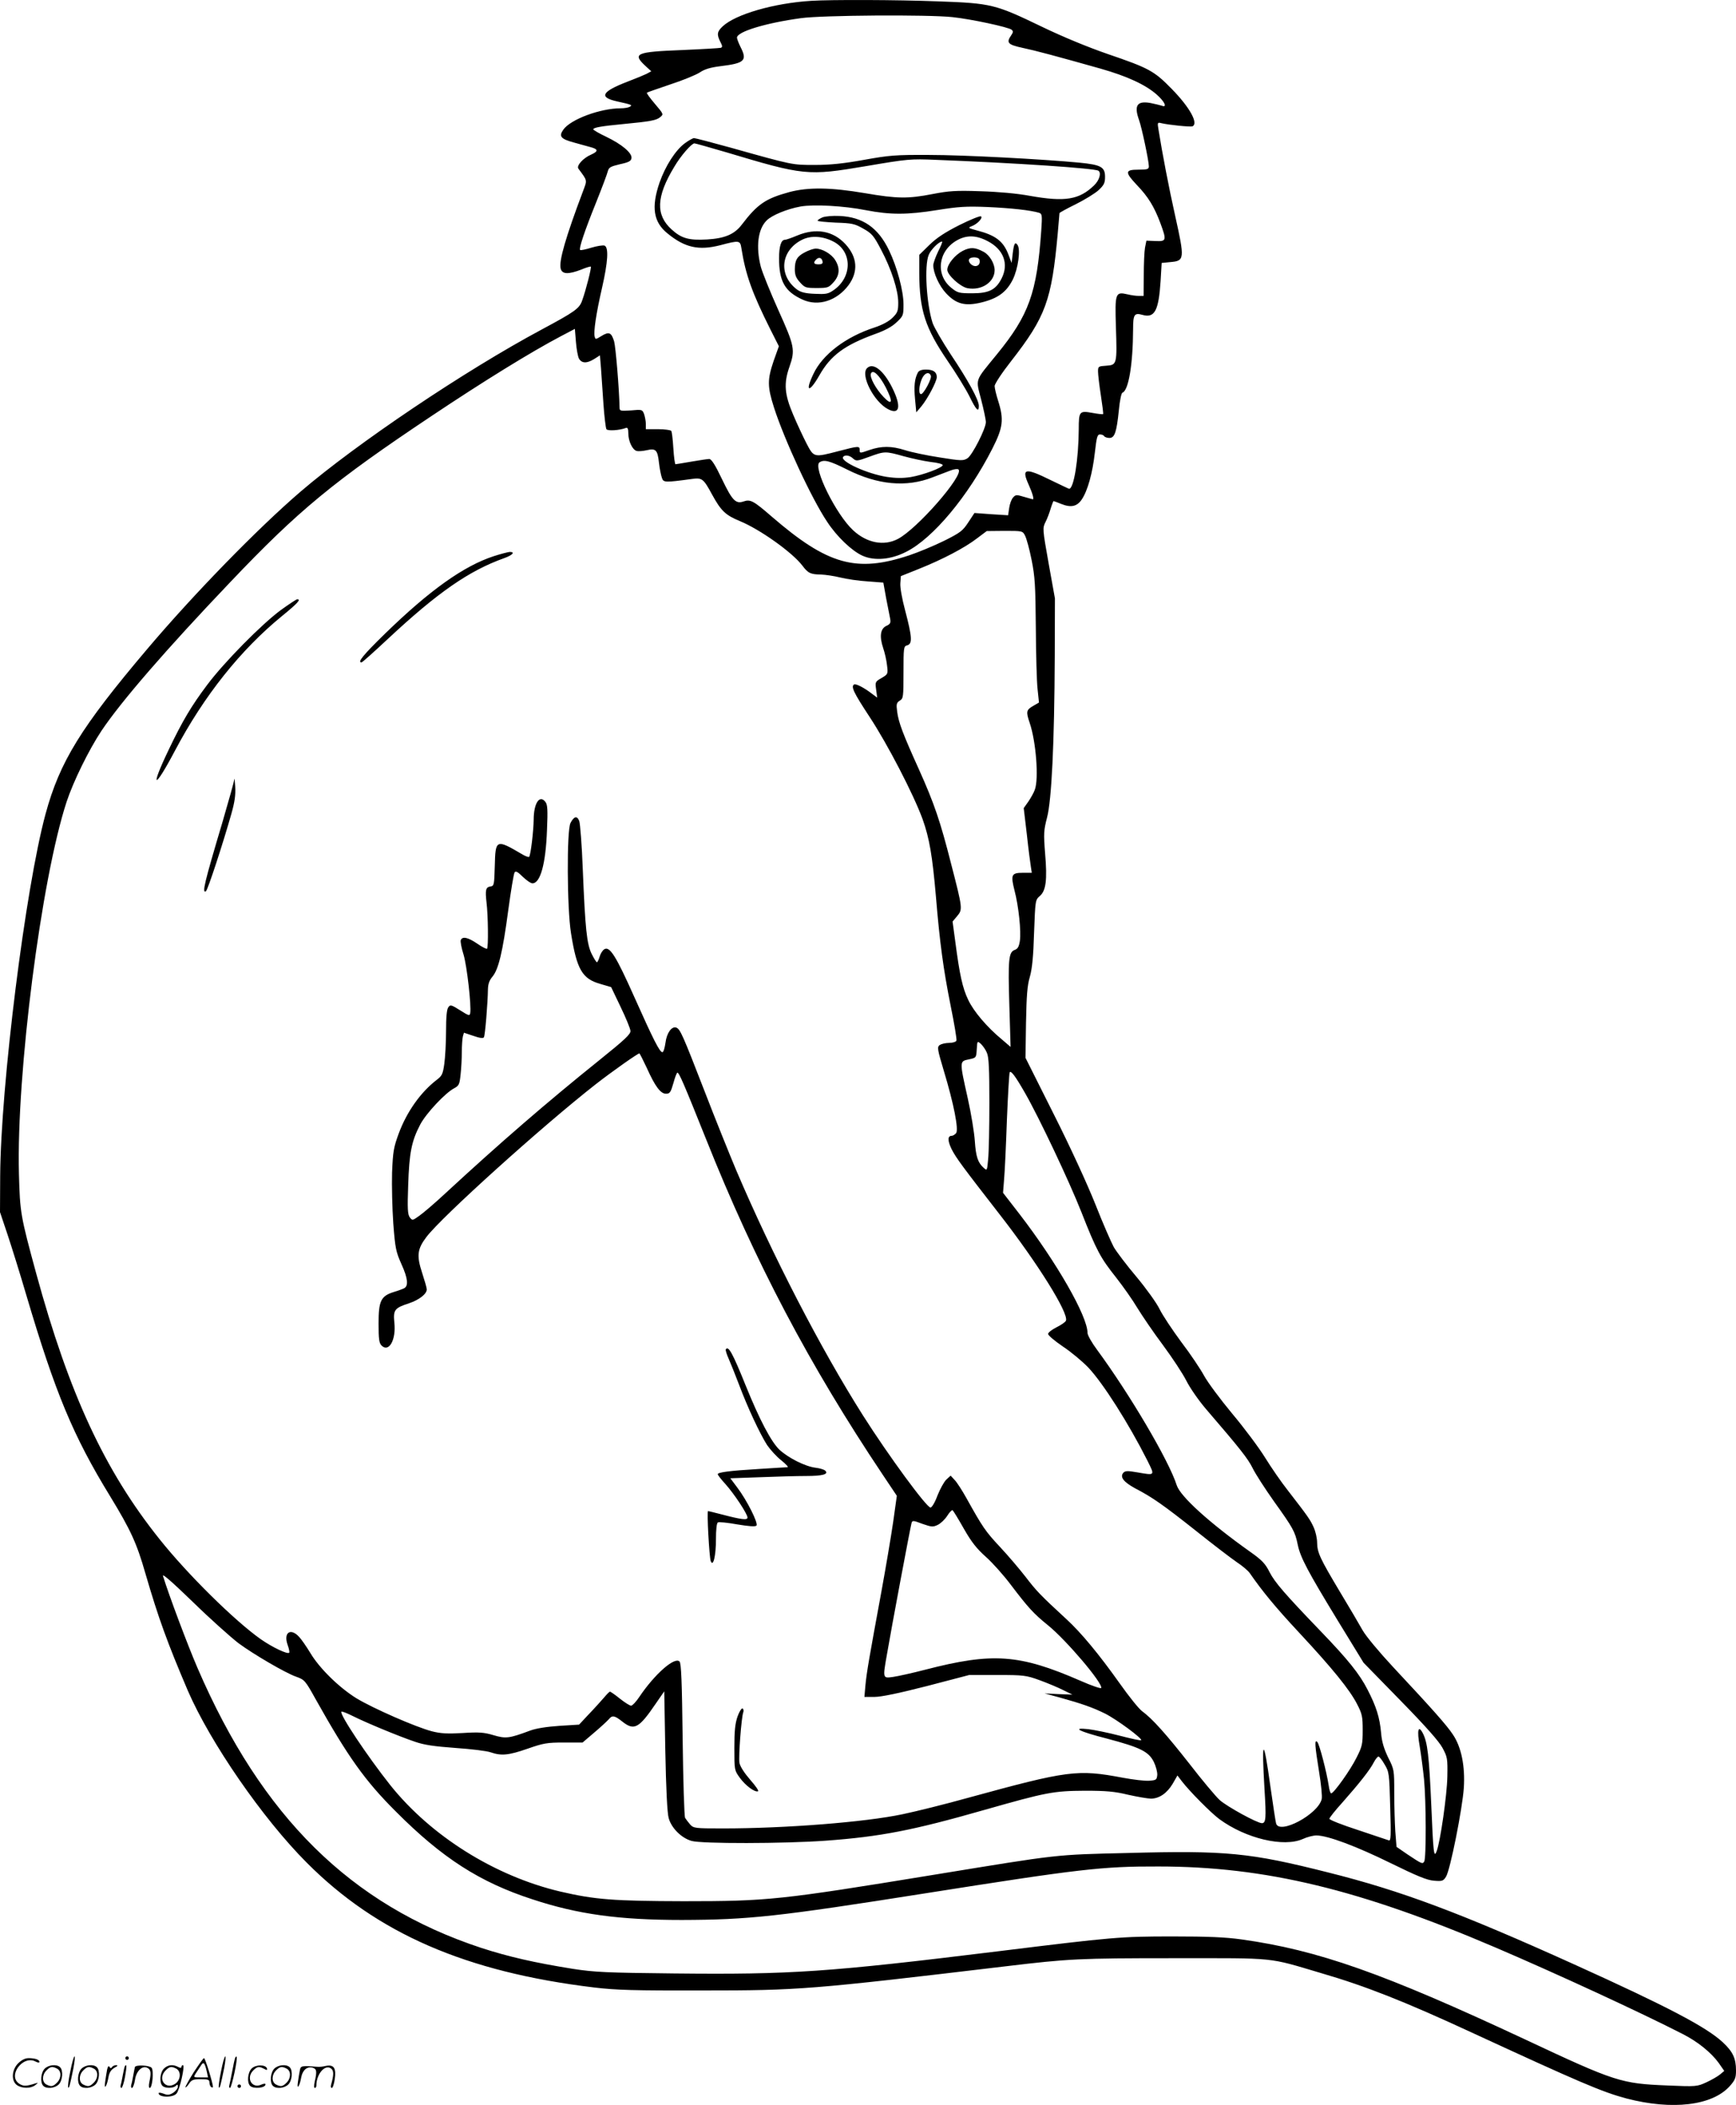 <svg version="1.0" xmlns="http://www.w3.org/2000/svg"
  viewBox="0 0 990.5 1200.442"
 preserveAspectRatio="xMidYMid meet">
<g transform="translate(-0.5,1200.763) scale(0.1,-0.1)"
fill="#000000" stroke="none">
<path d="M4635 12003 c-214 -13 -434 -77 -507 -146 -32 -30 -34 -46 -13 -88
12 -23 13 -30 3 -34 -7 -2 -108 -8 -225 -13 -258 -10 -280 -20 -208 -88 l36
-33 -28 -15 c-15 -7 -65 -28 -110 -45 -145 -56 -162 -88 -60 -111 89 -20 91
-21 76 -31 -8 -5 -31 -9 -52 -9 -117 0 -287 -63 -328 -122 -27 -38 -14 -53 60
-73 31 -9 73 -20 94 -26 46 -12 47 -24 5 -43 -45 -19 -85 -63 -73 -80 53 -72
51 -63 26 -130 -98 -260 -138 -397 -127 -440 8 -33 44 -34 117 -6 28 12 53 19
55 17 5 -4 -28 -134 -49 -192 -16 -47 -40 -64 -232 -167 -439 -235 -1054 -649
-1375 -924 -248 -213 -612 -587 -876 -899 -377 -445 -498 -641 -579 -939 -115
-423 -256 -1551 -259 -2066 l-1 -205 42 -125 c23 -69 72 -225 108 -348 165
-557 267 -803 478 -1147 117 -192 152 -267 202 -442 74 -254 125 -394 242
-668 128 -295 426 -728 678 -980 402 -404 909 -624 1640 -712 125 -15 229 -18
620 -17 548 0 612 5 1730 138 359 43 415 46 958 46 594 0 529 7 843 -86 251
-73 478 -163 852 -336 620 -286 748 -341 887 -378 261 -68 489 -41 589 70 31
35 36 47 36 90 0 69 -18 107 -76 161 -94 87 -315 203 -848 444 -651 294 -987
420 -1403 524 -447 113 -582 126 -1143 111 -421 -10 -383 -6 -1105 -124 -881
-144 -947 -151 -1430 -151 -400 1 -505 9 -703 55 -373 88 -738 316 -971 608
-130 164 -291 405 -278 418 3 3 33 -9 67 -26 74 -37 259 -114 354 -146 52 -18
108 -26 230 -35 88 -6 179 -17 201 -25 61 -21 102 -17 211 21 89 31 110 35
206 35 l107 0 68 58 c38 32 74 66 82 75 19 24 33 21 76 -13 68 -54 95 -40 191
101 l49 71 6 -338 c4 -212 11 -356 19 -384 15 -57 72 -114 130 -131 56 -17
529 -16 765 1 314 23 499 59 908 176 352 100 392 108 572 109 121 0 169 -4
247 -23 54 -12 112 -22 130 -22 47 0 92 31 124 85 l27 47 26 -34 c44 -57 164
-178 212 -214 152 -112 369 -163 478 -114 24 11 58 20 77 20 64 0 229 -62 424
-158 151 -74 207 -97 246 -100 47 -4 54 -2 69 22 24 36 94 388 102 507 8 124
-14 233 -62 304 -35 53 -112 140 -341 385 -81 87 -156 177 -175 211 -19 34
-76 131 -128 217 -116 194 -130 225 -131 282 0 25 -9 64 -20 88 -20 44 -32 61
-145 207 -39 49 -98 135 -132 190 -34 55 -118 168 -187 250 -69 83 -141 180
-161 217 -20 37 -78 124 -130 192 -51 69 -107 153 -124 188 -17 35 -76 117
-131 183 -56 66 -114 143 -130 170 -15 28 -63 137 -105 244 -45 113 -143 327
-238 515 l-161 321 3 199 c3 155 7 213 22 263 13 46 20 116 24 251 7 184 7
187 32 209 36 30 44 92 31 243 -9 115 -8 131 11 205 26 98 42 423 44 920 l1
330 -36 200 c-35 196 -35 201 -18 235 10 19 23 54 30 78 7 23 15 42 16 42 2 0
21 -7 43 -16 57 -23 91 -15 118 25 34 50 62 152 75 269 10 87 14 102 29 102
10 0 21 -4 24 -10 3 -5 17 -10 30 -10 30 0 41 33 54 160 5 53 14 96 20 98 35
12 60 160 61 362 0 84 7 95 53 82 70 -20 93 23 104 194 l6 102 50 5 c81 7 82
17 27 264 -35 156 -74 359 -95 491 -7 41 -6 43 17 37 42 -10 163 -22 176 -18
37 15 -14 108 -118 214 -101 103 -129 118 -366 199 -110 38 -254 97 -374 155
-268 129 -288 134 -595 145 -235 9 -609 10 -720 3z m804 -93 c106 -11 320 -57
338 -72 10 -8 9 -15 -2 -31 -30 -43 -20 -54 63 -72 76 -16 195 -48 447 -119
151 -43 255 -91 319 -147 47 -41 63 -78 29 -64 -10 3 -38 10 -63 15 -77 14
-96 -13 -66 -97 16 -44 56 -235 56 -264 0 -16 -8 -19 -60 -19 -77 0 -78 -14
-7 -89 63 -66 97 -121 132 -214 37 -100 36 -107 -27 -104 l-52 2 -8 -40 c-4
-22 -7 -93 -7 -157 l-1 -118 -27 0 c-16 0 -45 4 -65 9 -69 16 -72 8 -66 -185
7 -214 6 -218 -55 -222 -45 -3 -47 -4 -47 -33 0 -17 7 -77 16 -135 9 -58 15
-106 13 -108 -2 -2 -30 1 -62 7 -73 13 -77 9 -77 -93 -1 -172 -28 -340 -55
-340 -2 0 -50 23 -106 50 -146 72 -167 67 -125 -26 22 -49 32 -84 24 -84 -2 0
-24 7 -50 14 -43 13 -48 13 -63 -4 -9 -10 -19 -37 -22 -60 l-6 -41 -96 6 -96
7 -35 -53 c-32 -49 -45 -59 -139 -106 -57 -28 -146 -65 -197 -82 -303 -101
-466 -55 -784 219 -106 92 -123 101 -162 88 -45 -16 -65 5 -124 128 -38 80
-60 114 -72 114 -9 0 -55 -7 -102 -15 -47 -8 -88 -15 -91 -15 -3 0 -9 40 -12
90 -3 49 -8 94 -12 100 -3 5 -37 10 -76 10 l-69 0 0 29 c0 16 -5 42 -10 57
-10 26 -12 27 -75 21 -61 -4 -65 -3 -65 17 -2 105 -22 344 -31 377 -16 51 -29
57 -73 30 -32 -20 -34 -20 -38 -3 -7 27 8 130 42 278 34 149 39 231 14 241 -8
3 -42 -2 -75 -12 -32 -10 -61 -16 -64 -13 -8 8 25 107 90 268 34 85 65 167 68
181 6 22 15 27 69 40 51 11 64 18 66 35 4 29 -55 79 -145 122 -40 19 -73 38
-73 42 0 10 44 18 170 30 156 15 189 21 211 39 21 17 21 17 -29 76 -28 33 -49
61 -46 64 2 2 62 23 133 47 71 23 146 54 168 68 28 19 61 29 118 36 139 17
155 32 115 110 -11 22 -20 46 -20 53 0 34 166 84 365 111 121 17 724 21 864 6z
m-2131 -1947 c16 -28 45 -29 87 -3 l33 21 6 -73 c3 -40 9 -132 14 -204 5 -73
13 -137 17 -144 7 -11 74 -7 111 7 10 4 14 -5 14 -31 0 -44 23 -93 47 -100 10
-3 36 -1 58 4 52 12 62 2 70 -73 4 -34 12 -73 17 -86 9 -25 16 -26 170 -5 59
8 66 3 116 -89 51 -93 76 -117 158 -151 115 -47 300 -179 357 -254 33 -44 47
-50 107 -51 25 -1 74 -8 110 -17 36 -9 105 -19 155 -22 l90 -7 16 -89 c10 -49
20 -101 23 -117 4 -24 1 -30 -22 -41 -34 -16 -40 -60 -18 -126 9 -26 19 -70
22 -98 6 -50 6 -51 -31 -73 -37 -21 -37 -23 -31 -67 l6 -45 -31 23 c-44 34
-91 58 -101 52 -19 -12 -2 -47 88 -184 103 -156 251 -442 303 -584 39 -109 56
-210 76 -441 22 -264 42 -413 84 -623 21 -103 36 -193 33 -199 -2 -7 -21 -13
-41 -13 -21 0 -45 -6 -54 -12 -16 -12 -14 -23 23 -147 57 -188 86 -337 70
-356 -7 -8 -18 -15 -25 -15 -24 0 -24 -28 0 -77 25 -49 62 -99 275 -373 215
-276 393 -561 377 -604 -4 -9 -28 -25 -54 -38 -26 -13 -48 -30 -48 -38 0 -8
38 -40 85 -72 47 -31 111 -85 144 -119 85 -90 231 -320 337 -530 44 -89 47
-86 -59 -68 -52 9 -66 9 -77 -2 -22 -24 0 -53 66 -89 100 -52 161 -95 348
-243 95 -76 200 -156 232 -178 32 -21 65 -49 74 -62 73 -105 144 -192 281
-339 192 -206 290 -327 332 -409 29 -56 32 -71 32 -149 0 -80 -3 -93 -35 -156
-35 -71 -130 -204 -145 -204 -4 0 -11 20 -14 45 -12 78 -53 236 -65 248 -17
17 -14 -19 10 -169 12 -72 19 -143 15 -157 -21 -87 -241 -204 -260 -139 -3 9
-17 103 -32 207 -40 291 -52 285 -34 -15 10 -161 8 -190 -15 -190 -27 0 -200
95 -241 132 -23 21 -101 114 -172 206 -132 168 -211 257 -271 301 -18 13 -75
84 -128 159 -118 166 -219 288 -304 366 -150 138 -172 162 -231 239 -35 45
-101 123 -148 173 -83 89 -98 111 -191 278 -24 43 -54 90 -67 103 l-23 25 -24
-22 c-14 -13 -36 -54 -51 -91 -14 -39 -32 -69 -40 -69 -22 0 -239 295 -385
525 -241 380 -517 914 -724 1400 -37 88 -119 291 -181 452 -124 320 -138 351
-160 360 -26 10 -55 -30 -62 -86 -4 -28 -11 -53 -17 -54 -15 -3 -52 71 -161
315 -104 233 -140 291 -171 272 -10 -6 -22 -25 -27 -43 -5 -17 -12 -31 -15
-31 -4 0 -17 21 -30 47 -28 57 -37 142 -51 485 -5 136 -15 259 -20 273 -12 32
-30 28 -50 -11 -22 -42 -20 -488 3 -629 33 -207 64 -260 168 -289 l61 -18 54
-113 c30 -62 55 -123 56 -136 3 -18 -31 -50 -178 -168 -300 -241 -565 -470
-879 -760 -60 -56 -127 -113 -149 -128 -38 -27 -38 -27 -53 -8 -12 17 -14 48
-9 185 6 183 19 250 69 345 34 64 143 180 193 206 28 15 31 22 37 79 4 35 7
93 7 129 0 36 3 76 6 88 l6 21 54 -18 c37 -13 56 -15 60 -8 7 11 22 195 23
275 1 29 8 50 26 71 34 41 58 138 90 379 15 111 31 207 36 215 6 10 18 4 47
-25 21 -20 45 -37 55 -37 45 0 76 111 83 305 5 114 3 144 -9 159 -33 44 -67
-7 -67 -102 -1 -65 -17 -202 -26 -211 -3 -3 -20 3 -37 13 -153 90 -155 88
-159 -67 -3 -107 -4 -112 -25 -115 -27 -4 -30 -21 -22 -92 9 -70 11 -255 3
-263 -3 -3 -29 10 -56 29 -53 36 -85 43 -94 20 -3 -8 4 -45 16 -83 19 -63 45
-290 38 -333 -3 -17 -8 -16 -58 16 -51 32 -56 33 -67 17 -9 -11 -13 -57 -13
-137 0 -67 -5 -150 -10 -186 -8 -57 -13 -68 -42 -90 -93 -71 -172 -183 -218
-307 -29 -79 -33 -102 -38 -223 -2 -75 1 -205 7 -290 11 -143 15 -161 47 -233
36 -79 41 -124 14 -137 -8 -4 -35 -14 -59 -21 -73 -23 -86 -51 -86 -179 0 -89
3 -112 17 -126 42 -42 84 33 73 131 -7 72 1 83 84 110 57 19 101 53 101 79 0
9 -12 50 -26 93 -33 100 -28 137 24 206 87 115 664 635 966 871 92 72 240 176
249 176 2 0 21 -37 42 -82 48 -107 79 -148 110 -148 22 0 27 8 42 60 9 33 19
60 23 60 10 0 37 -63 164 -380 279 -700 590 -1289 1007 -1912 l81 -121 -21
-150 c-12 -82 -42 -260 -67 -396 -69 -375 -84 -459 -91 -533 l-6 -68 58 0 c38
0 139 21 299 62 l241 63 160 0 c151 0 165 -2 240 -29 44 -16 104 -41 134 -56
l55 -27 -80 3 -79 4 85 -23 c129 -36 189 -57 260 -92 66 -33 215 -143 206
-152 -2 -3 -58 9 -123 26 -65 17 -145 33 -178 37 -100 11 -54 -13 107 -54 188
-50 236 -73 266 -132 12 -25 21 -58 20 -75 -3 -28 -6 -30 -46 -33 -24 -2 -91
6 -150 17 -260 49 -312 42 -882 -114 -129 -36 -298 -78 -375 -94 -212 -45
-667 -81 -1026 -81 -159 0 -166 1 -186 22 -11 13 -24 30 -29 38 -5 8 -11 209
-14 447 -4 330 -8 435 -18 445 -28 28 -142 -72 -230 -203 -18 -27 -39 -49 -46
-49 -8 0 -36 18 -64 40 -27 22 -53 40 -57 40 -3 0 -18 -15 -33 -33 -15 -17
-53 -60 -85 -93 l-58 -62 -112 -7 c-72 -5 -132 -14 -167 -27 -121 -45 -139
-47 -210 -26 -54 16 -83 18 -176 12 -86 -5 -124 -3 -175 10 -92 24 -336 131
-430 188 -99 61 -212 172 -263 258 -22 36 -50 77 -64 92 -49 54 -91 25 -66
-45 8 -22 12 -42 9 -45 -10 -10 -96 31 -162 77 -149 105 -417 369 -578 571
-313 391 -516 829 -704 1517 -89 327 -92 344 -98 566 -15 569 127 1680 272
2122 38 115 126 295 199 405 112 167 366 461 736 849 389 409 588 573 1150
948 295 197 564 363 735 453 l80 42 6 -74 c3 -40 11 -83 17 -95z m2546 -1011
c8 -16 25 -77 37 -138 19 -95 22 -144 24 -384 1 -151 5 -310 10 -352 l8 -77
-31 -18 c-42 -24 -44 -33 -22 -98 36 -105 53 -320 29 -382 -5 -15 -22 -45 -36
-66 l-27 -38 18 -152 c9 -84 20 -167 23 -184 l5 -33 -51 0 c-65 0 -70 -11 -48
-99 24 -90 39 -236 31 -289 -5 -33 -12 -46 -30 -52 -34 -13 -38 -54 -30 -318
l7 -235 -50 43 c-84 69 -162 161 -192 226 -32 66 -49 144 -73 328 l-16 118 26
31 c32 38 32 42 -34 297 -62 244 -96 344 -184 540 -91 201 -116 267 -124 328
-6 44 -4 52 15 64 20 12 21 21 21 161 0 140 1 149 20 154 32 8 30 45 -11 201
-17 63 -29 130 -27 153 l3 41 105 42 c137 55 260 120 329 173 l56 42 102 1
c102 0 103 0 117 -28z m-218 -2949 c11 -24 14 -94 14 -285 0 -139 -3 -283 -7
-321 -6 -66 -6 -67 -25 -50 -34 30 -45 65 -51 153 -3 47 -21 158 -41 247 -47
210 -47 208 7 219 42 9 42 9 45 58 3 48 3 48 24 30 11 -11 27 -33 34 -51z
m217 -228 c81 -141 253 -505 322 -680 87 -221 109 -261 198 -373 40 -51 95
-129 121 -173 27 -44 92 -140 146 -212 54 -73 114 -164 134 -204 20 -40 70
-112 111 -160 196 -228 239 -282 267 -338 16 -33 71 -118 122 -190 109 -152
120 -172 135 -245 15 -74 56 -151 229 -435 l147 -240 210 -215 c143 -146 220
-233 240 -270 28 -52 30 -60 28 -165 -2 -105 -40 -370 -61 -425 -16 -41 -19
-12 -31 270 -12 271 -21 352 -48 403 -26 50 -34 17 -18 -73 8 -47 19 -132 25
-189 12 -125 13 -451 1 -470 -10 -15 -13 -14 -97 42 l-61 42 -7 89 c-3 49 -6
148 -6 220 0 129 0 132 -35 201 -24 51 -36 89 -40 140 -8 89 -28 151 -77 246
-46 90 -111 171 -268 334 -205 213 -261 278 -291 336 -24 48 -42 68 -110 116
-234 166 -399 316 -420 380 -45 142 -270 522 -454 772 -30 40 -55 84 -55 97 0
95 -175 401 -389 679 l-93 120 6 77 c4 43 11 195 16 339 6 144 13 266 16 271
7 12 32 -21 87 -117z m-349 -2485 c44 -77 73 -114 127 -162 39 -35 102 -106
141 -158 98 -129 129 -164 212 -231 105 -85 314 -331 304 -358 -1 -5 -55 13
-118 41 -349 152 -501 163 -887 63 -73 -19 -155 -37 -183 -41 -59 -8 -59 -10
-34 131 23 137 134 728 140 747 4 15 10 15 62 -5 52 -18 60 -19 87 -6 17 8 41
31 54 51 13 21 27 35 31 33 4 -3 33 -50 64 -105z m-4139 -653 c85 -63 268
-170 328 -191 50 -18 53 -21 113 -129 184 -328 281 -465 459 -642 262 -263
478 -402 777 -499 260 -86 496 -118 853 -118 381 1 548 19 1390 152 882 139
1007 154 1330 153 608 0 1149 -131 1925 -463 348 -149 829 -371 1065 -492 87
-44 163 -106 206 -165 l32 -46 -24 -20 c-13 -11 -48 -31 -78 -45 -53 -24 -57
-25 -221 -18 -266 11 -296 20 -814 263 -809 378 -1181 509 -1617 570 -93 13
-192 17 -394 17 -297 0 -342 -4 -990 -84 -978 -120 -1186 -134 -1855 -127
-384 4 -451 7 -575 26 -219 35 -368 69 -525 120 -743 245 -1251 746 -1618
1596 -57 132 -165 420 -197 525 -5 16 53 -35 170 -148 97 -95 215 -200 260
-235z m6540 -692 c26 -43 27 -52 32 -242 5 -166 4 -196 -8 -191 -8 3 -87 29
-176 59 -90 29 -163 58 -163 64 0 6 34 49 76 95 92 104 156 184 178 228 9 17
21 32 26 32 5 0 21 -20 35 -45z M3913 11191 c-53 -39 -111 -128 -145 -225 -48
-140 -35 -225 46 -290 99 -81 178 -98 300 -67 109 29 114 28 121 -16 24 -153
62 -257 165 -463 l49 -97 -30 -84 c-36 -106 -36 -146 2 -265 59 -184 215 -521
304 -653 55 -84 141 -166 202 -193 68 -30 162 -22 249 23 153 77 353 317 491
588 61 120 67 166 33 273 -11 34 -20 73 -20 84 0 12 42 76 94 142 198 254 231
346 266 727 5 61 10 113 10 117 0 3 42 26 93 51 50 25 109 61 130 80 31 29 37
41 37 76 0 56 -23 69 -146 81 -211 20 -659 44 -859 44 -189 1 -226 -2 -370
-28 -116 -21 -193 -29 -280 -29 -131 0 -123 -2 -479 98 -109 30 -204 55 -211
55 -7 0 -30 -13 -52 -29z m233 -51 c447 -134 467 -136 799 -80 241 41 255 42
400 36 461 -18 904 -48 927 -62 18 -12 6 -54 -24 -83 -85 -83 -167 -96 -368
-60 -70 13 -179 23 -280 26 -142 5 -180 2 -274 -16 -140 -27 -199 -27 -386 5
-194 33 -324 35 -432 6 -135 -37 -181 -68 -271 -186 -42 -55 -97 -78 -198 -84
-103 -6 -146 6 -202 57 -92 83 -88 187 15 357 36 62 99 134 115 134 6 0 86
-23 179 -50z m799 -331 c140 -27 236 -27 410 1 119 19 162 22 285 17 132 -6
244 -18 294 -33 17 -6 18 -14 12 -102 -25 -355 -70 -481 -253 -705 -129 -158
-121 -136 -90 -258 15 -58 27 -115 27 -129 0 -36 -77 -188 -105 -206 -24 -15
-35 -15 -159 5 -73 11 -162 30 -196 41 -79 25 -135 25 -205 1 -54 -19 -55 -19
-55 0 0 24 -5 24 -120 -6 -142 -37 -141 -37 -183 43 -19 37 -54 111 -77 166
-49 115 -54 177 -21 271 34 97 30 118 -63 324 -46 102 -91 214 -100 247 -29
113 -17 215 33 264 29 30 117 66 194 80 76 13 246 4 372 -21z m215 -1403 c47
-13 117 -28 155 -33 39 -4 69 -12 69 -18 -2 -15 -111 -56 -182 -68 -46 -7 -84
-7 -138 1 -109 17 -264 87 -249 113 9 14 37 11 57 -8 18 -16 23 -16 91 9 90
33 93 33 197 4z m-322 -76 c175 -88 338 -103 487 -45 39 15 86 33 105 40 19 7
39 10 44 5 32 -32 -235 -338 -346 -396 -80 -42 -177 -23 -255 49 -98 90 -232
362 -192 388 26 17 57 9 157 -41z M4698 10768 c-16 -7 -28 -15 -28 -19 0 -4
46 -8 103 -11 92 -3 108 -6 157 -34 50 -28 60 -40 102 -120 59 -111 98 -232
98 -302 0 -48 -4 -58 -32 -86 -21 -21 -58 -41 -103 -56 -164 -53 -297 -154
-349 -265 -50 -104 -24 -110 34 -8 64 113 143 172 316 235 59 21 98 42 125 68
38 36 39 39 39 102 0 76 -36 211 -82 307 -62 130 -150 191 -283 197 -38 2 -82
-2 -97 -8z M5479 10724 c-81 -41 -129 -72 -171 -113 l-58 -57 0 -104 c1 -212
34 -313 162 -501 47 -68 103 -159 124 -201 39 -80 54 -95 54 -55 0 34 -62 147
-160 293 -48 73 -95 154 -104 180 -35 109 -48 326 -22 388 12 30 58 76 76 76
4 0 -6 -25 -22 -56 -15 -31 -28 -67 -28 -79 0 -44 33 -117 73 -160 58 -62 109
-75 203 -52 93 23 142 59 178 131 30 62 45 169 27 196 -14 21 -21 10 -28 -50
l-6 -52 -18 47 c-29 77 -73 111 -182 139 -49 13 -50 15 -27 24 32 12 65 48 52
56 -6 3 -61 -19 -123 -50z m162 -92 c90 -47 121 -129 79 -212 -33 -65 -72 -85
-167 -85 -76 0 -84 2 -120 31 -92 74 -76 210 32 271 55 31 110 30 176 -5z
M5498 10577 c-44 -23 -88 -76 -88 -108 0 -30 74 -97 115 -105 81 -15 155 35
155 103 0 38 -29 86 -62 104 -50 27 -76 28 -120 6z m95 -49 c7 -21 -4 -38 -23
-38 -21 0 -44 25 -35 40 9 14 52 13 58 -2z M4555 10665 c-33 -14 -65 -25 -72
-25 -21 0 -33 -37 -33 -105 0 -132 33 -190 134 -236 90 -41 196 -7 263 83 56
77 50 159 -18 233 -70 76 -167 94 -274 50z m205 -35 c109 -56 109 -204 0 -278
-30 -21 -44 -23 -107 -20 -53 2 -79 9 -100 24 -110 82 -94 226 32 286 49 23
115 19 175 -12z M4598 10569 c-45 -23 -58 -45 -58 -98 0 -31 7 -49 29 -73 28
-31 33 -33 96 -33 63 0 68 2 96 33 35 39 38 81 9 127 -22 35 -74 65 -112 65
-12 -1 -40 -10 -60 -21z m100 -52 c3 -12 -4 -17 -22 -17 -28 0 -33 9 -14 28
15 15 32 10 36 -11z M4952 9908 c-39 -39 39 -192 120 -234 67 -35 77 16 23
124 -50 99 -109 144 -143 110z m107 -110 c43 -84 37 -107 -13 -54 -44 46 -80
112 -72 133 11 27 48 -8 85 -79z M5242 9883 c-19 -36 -23 -79 -16 -152 l7 -75
28 33 c36 43 89 143 89 168 0 29 -20 43 -62 43 -25 0 -40 -6 -46 -17z m74 -18
c7 -16 -41 -105 -56 -105 -15 0 -12 46 4 85 15 36 42 46 52 20z M2823 8836
c-172 -56 -366 -194 -621 -442 -126 -123 -160 -165 -134 -164 4 0 70 59 147
131 287 268 466 392 668 464 47 17 63 35 30 35 -10 -1 -50 -11 -90 -24z M1608
8529 c-110 -81 -324 -298 -420 -426 -91 -121 -142 -207 -219 -368 -110 -229
-86 -236 34 -9 166 314 375 576 613 770 87 71 108 94 85 94 -5 0 -47 -28 -93
-61z M1342 7563 c-1 -11 -32 -122 -68 -245 -103 -345 -118 -408 -94 -393 10 6
96 268 145 441 19 67 25 108 22 155 -2 35 -4 54 -5 42z M4146 4312 c-2 -4 5
-28 16 -52 11 -25 38 -92 60 -150 48 -128 118 -278 160 -344 18 -26 54 -66 81
-87 27 -22 43 -39 35 -39 -7 0 -81 -5 -163 -10 -168 -10 -235 -19 -235 -30 0
-4 20 -30 44 -56 51 -57 126 -171 126 -191 0 -16 -34 -12 -148 18 -40 10 -74
19 -77 19 -8 0 7 -262 15 -285 14 -37 30 29 30 125 0 52 4 92 11 95 5 4 55 -1
110 -11 67 -11 103 -14 110 -7 12 12 -53 143 -110 218 l-39 52 171 6 c95 4
213 7 262 7 94 0 129 10 109 30 -7 7 -31 14 -55 17 -60 7 -158 57 -208 104
-47 46 -112 169 -191 364 -75 186 -99 230 -114 207z M4213 2218 c-14 -41 -18
-83 -18 -179 0 -126 0 -127 31 -170 32 -44 85 -84 104 -77 6 2 -14 31 -45 66
-33 38 -57 75 -61 96 -6 34 11 261 22 289 3 8 1 18 -4 21 -6 3 -19 -18 -29
-46z M406 194 c-10 -47 -15 -88 -12 -91 5 -6 9 7 30 110 7 37 10 67 6 67 -4 0
-15 -39 -24 -86z M720 270 c0 -5 5 -10 10 -10 6 0 10 5 10 10 0 6 -4 10 -10
10 -5 0 -10 -4 -10 -10z M1266 194 c-10 -47 -15 -88 -12 -91 5 -6 9 7 30 110
7 37 10 67 6 67 -4 0 -15 -39 -24 -86z M1346 269 c-3 -8 -10 -41 -16 -74 -6
-33 -14 -68 -16 -77 -3 -10 -1 -18 3 -18 10 0 46 171 38 178 -2 3 -7 -1 -9 -9z
M109 241 c-38 -38 -41 -101 -7 -125 29 -20 79 -20 104 0 18 14 18 15 1 10 -53
-17 -69 -17 -92 -2 -69 45 21 166 94 126 12 -6 21 -7 21 -1 0 12 -25 21 -62
21 -19 0 -39 -10 -59 -29z M1110 189 c-28 -45 -49 -83 -47 -85 2 -3 12 7 21
21 14 21 24 25 66 25 43 0 50 -3 50 -19 0 -11 5 -23 10 -26 6 -3 10 -3 10 1 0
20 -44 164 -51 164 -4 0 -30 -37 -59 -81z m75 4 l7 -33 -42 0 c-42 0 -42 0
-28 23 8 12 21 32 29 44 15 25 22 18 34 -34z M260 210 c-22 -22 -27 -79 -8
-98 19 -19 66 -14 88 8 22 22 27 79 8 98 -19 19 -66 14 -88 -8z m71 0 c25 -14
25 -54 -1 -80 -23 -23 -33 -24 -61 -10 -25 14 -25 54 1 80 23 23 33 24 61 10z
M470 210 c-22 -22 -27 -79 -8 -98 19 -19 66 -14 88 8 22 22 27 79 8 98 -19 19
-66 14 -88 -8z m71 0 c25 -14 25 -54 -1 -80 -23 -23 -33 -24 -61 -10 -25 14
-25 54 1 80 23 23 33 24 61 10z M616 204 c-3 -16 -8 -47 -11 -69 -8 -51 10
-26 19 27 5 27 15 42 34 53 18 10 22 14 10 15 -9 0 -20 -5 -24 -11 -5 -8 -9
-8 -14 1 -5 8 -10 3 -14 -16z M717 223 c-2 -4 -7 -26 -11 -48 -4 -22 -9 -48
-12 -57 -3 -10 -1 -18 4 -18 4 0 14 28 20 62 11 58 10 81 -1 61z M775 220 c-1
-3 -5 -23 -9 -45 -4 -22 -9 -48 -12 -57 -3 -10 -1 -18 4 -18 5 0 13 20 17 45
7 53 44 87 74 68 17 -11 19 -28 8 -80 -4 -18 -3 -33 2 -33 16 0 24 99 11 115
-12 14 -87 18 -95 5z M940 210 c-22 -22 -27 -79 -8 -98 15 -15 61 -15 76 0 9
9 12 8 12 -5 0 -9 -12 -24 -26 -34 -21 -13 -32 -15 -55 -6 -16 6 -29 8 -29 3
0 -24 81 -27 102 -2 18 19 50 162 37 162 -5 0 -9 -5 -9 -10 0 -7 -6 -7 -19 0
-30 16 -59 12 -81 -10z m71 0 c29 -16 25 -65 -6 -86 -56 -37 -103 28 -55 76
23 23 33 24 61 10z M1441 211 c-23 -23 -28 -80 -9 -99 19 -19 88 -13 88 9 0 5
-11 4 -24 -2 -54 -25 -89 38 -46 81 23 23 33 24 62 9 16 -9 19 -8 16 3 -8 22
-64 22 -87 -1z M1570 210 c-22 -22 -27 -79 -8 -98 19 -19 66 -14 88 8 22 22
27 79 8 98 -19 19 -66 14 -88 -8z m71 0 c25 -14 25 -54 -1 -80 -23 -23 -33
-24 -61 -10 -25 14 -25 54 1 80 23 23 33 24 61 10z M1716 201 c-3 -14 -8 -44
-11 -66 -8 -51 10 -26 19 27 8 41 35 63 66 53 22 -7 24 -21 11 -77 -5 -22 -5
-38 0 -38 5 0 9 6 9 13 0 68 51 125 85 97 15 -13 15 -35 -1 -92 -3 -10 -1 -18
4 -18 6 0 13 23 17 50 9 63 -5 84 -49 76 -17 -4 -35 -6 -41 -6 -101 8 -104 7
-109 -19z M1360 110 c0 -5 5 -10 10 -10 6 0 10 5 10 10 0 6 -4 10 -10 10 -5 0
-10 -4 -10 -10z"/>
</g>
</svg>
